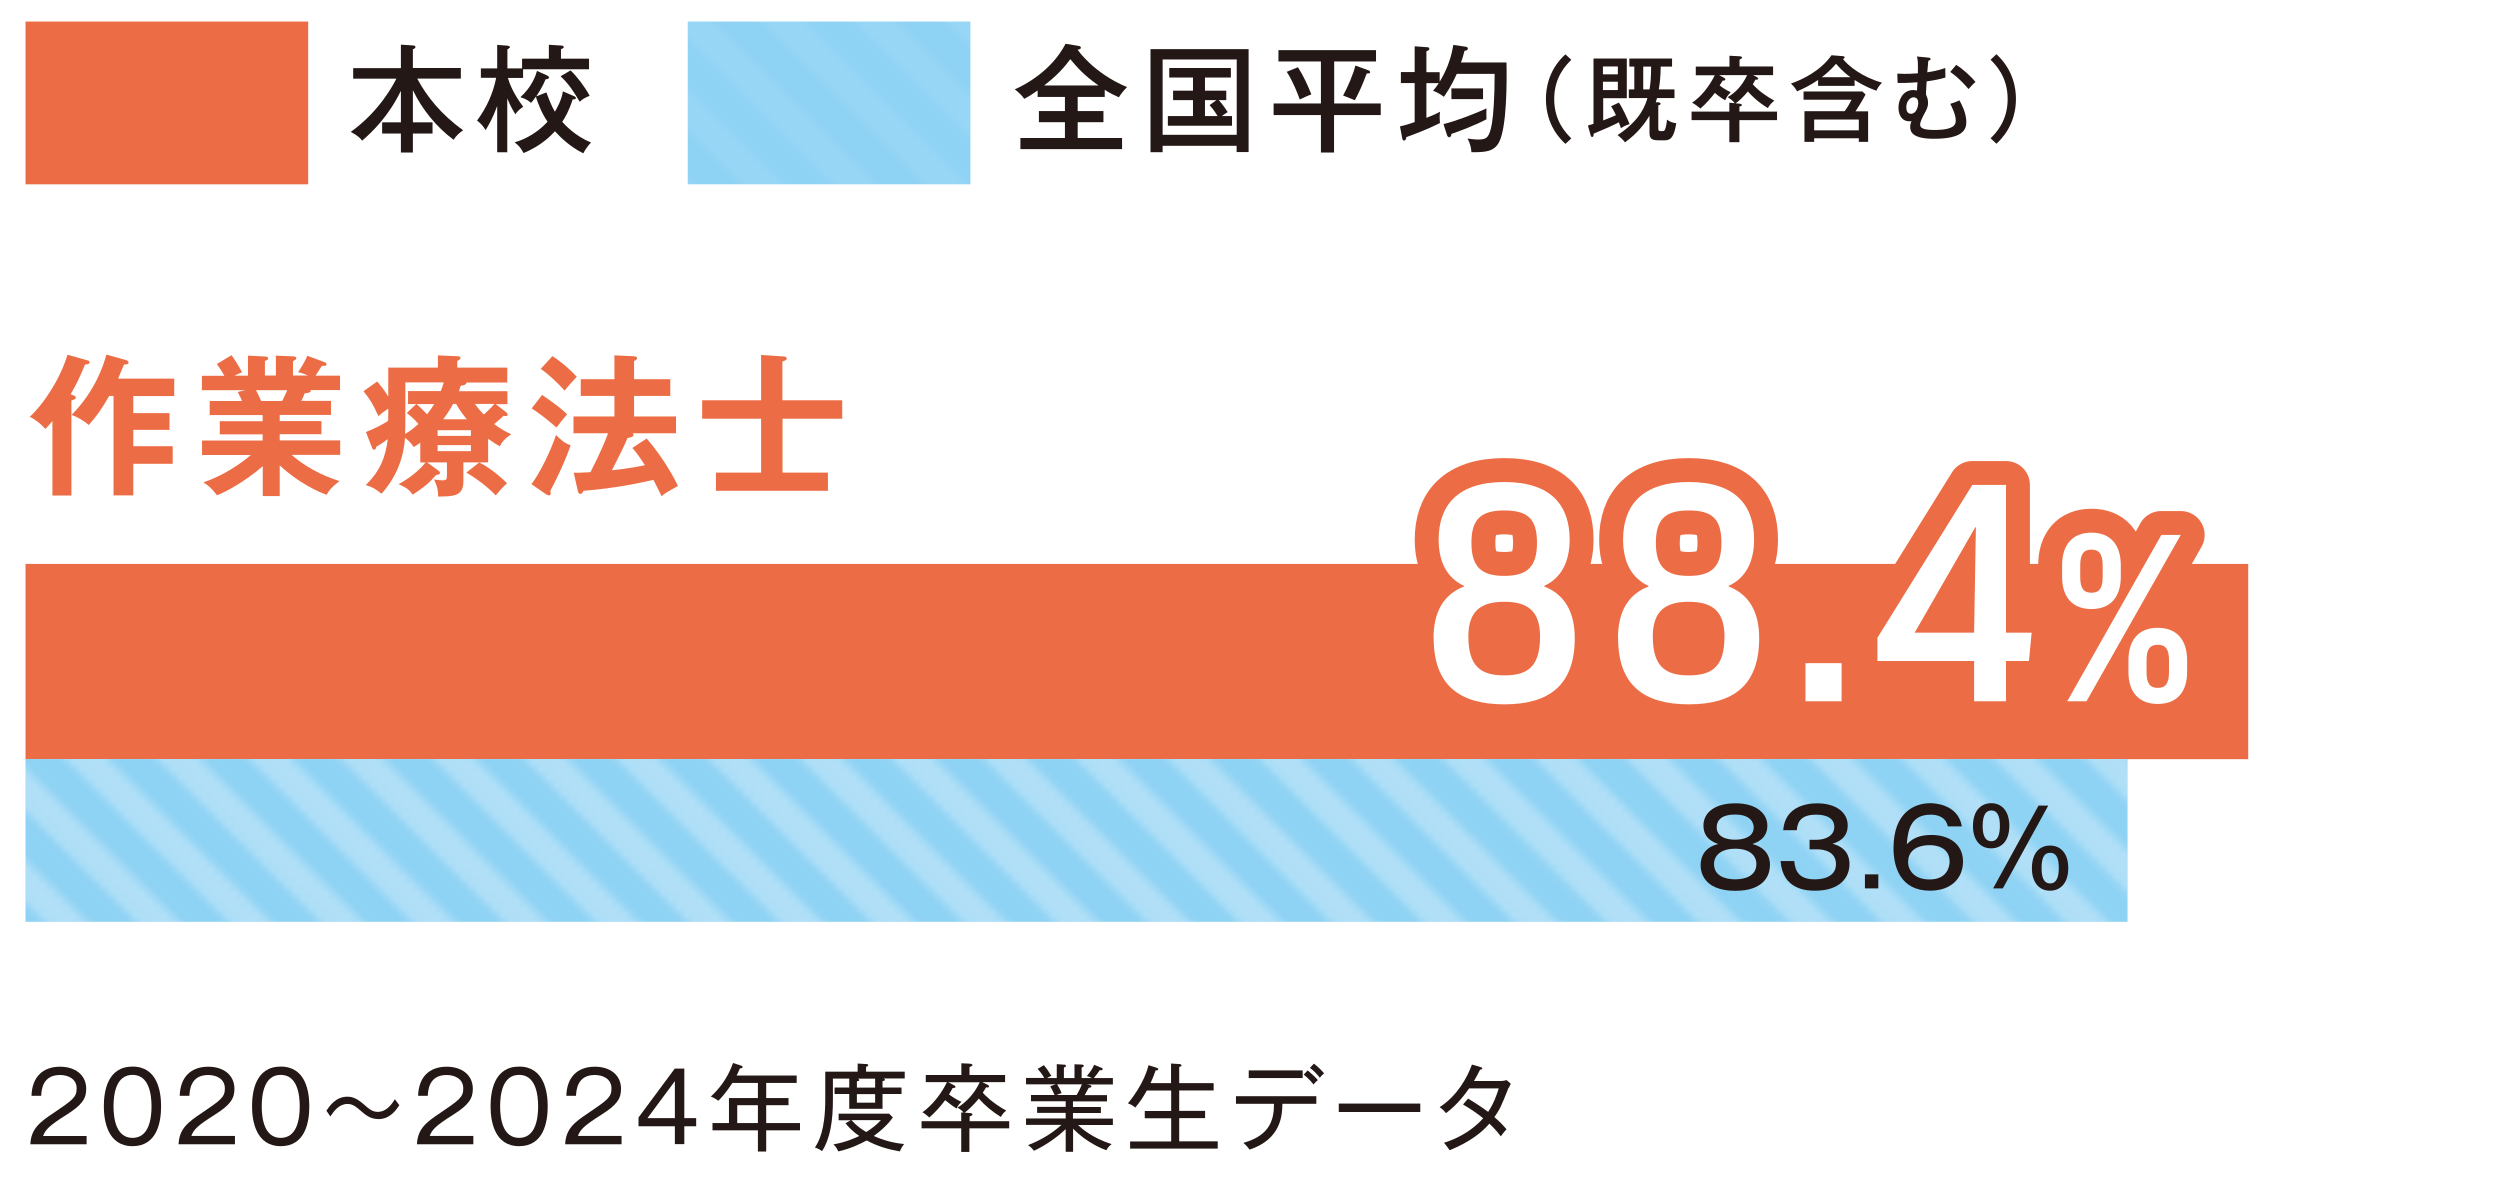 <?xml version="1.0" encoding="UTF-8"?><svg id="_レイヤー_1" xmlns="http://www.w3.org/2000/svg" xmlns:xlink="http://www.w3.org/1999/xlink" viewBox="0 0 196 94"><defs><style>.cls-1{fill:#ec6d45;}.cls-1,.cls-2,.cls-3,.cls-4,.cls-5,.cls-6,.cls-7{stroke-width:0px;}.cls-2{fill:#231815;}.cls-3{fill:url(#_新規パターンスウォッチ_2-2);}.cls-3,.cls-4{opacity:.3;}.cls-8{stroke:#fff;stroke-width:4px;}.cls-8,.cls-9{stroke-linejoin:round;}.cls-8,.cls-9,.cls-5{fill:none;}.cls-4{fill:url(#_新規パターンスウォッチ_2);}.cls-9{stroke:#ec6d45;stroke-linecap:round;stroke-width:3.75px;}.cls-6{fill:#fff;}.cls-10{clip-path:url(#clippath);}.cls-7{fill:#8ed2f4;}</style><clipPath id="clippath"><rect class="cls-5" y="0" width="144" height="144"/></clipPath><pattern id="_新規パターンスウォッチ_2" x="0" y="0" width="144" height="144" patternTransform="translate(-2995.71 -3306.56) scale(.6)" patternUnits="userSpaceOnUse" viewBox="0 0 144 144"><rect class="cls-5" width="144" height="144"/><g class="cls-10"><line class="cls-8" x1="-14.97" y1="122.97" x2="21.03" y2="158.97"/><line class="cls-8" x1="-14.97" y1="110.97" x2="33.03" y2="158.97"/><line class="cls-8" x1="-14.97" y1="98.97" x2="45.03" y2="158.97"/><line class="cls-8" x1="-14.97" y1="86.97" x2="57.03" y2="158.97"/><line class="cls-8" x1="-14.97" y1="74.97" x2="69.03" y2="158.97"/><line class="cls-8" x1="-14.97" y1="62.97" x2="81.03" y2="158.97"/><line class="cls-8" x1="-14.97" y1="50.97" x2="93.03" y2="158.97"/><line class="cls-8" x1="-14.97" y1="38.97" x2="105.03" y2="158.97"/><line class="cls-8" x1="-14.97" y1="26.97" x2="117.03" y2="158.97"/><line class="cls-8" x1="-14.97" y1="14.97" x2="129.03" y2="158.97"/><line class="cls-8" x1="-14.97" y1="2.97" x2="141.03" y2="158.97"/><line class="cls-8" x1="-14.97" y1="-9.03" x2="153.03" y2="158.97"/><line class="cls-8" x1="-2.97" y1="-9.03" x2="153.03" y2="146.97"/><line class="cls-8" x1="9.03" y1="-9.03" x2="153.03" y2="134.97"/><line class="cls-8" x1="21.03" y1="-9.03" x2="153.03" y2="122.97"/><line class="cls-8" x1="33.03" y1="-9.03" x2="153.03" y2="110.97"/><line class="cls-8" x1="45.03" y1="-9.03" x2="153.03" y2="98.97"/><line class="cls-8" x1="57.03" y1="-9.03" x2="153.03" y2="86.97"/><line class="cls-8" x1="69.03" y1="-9.03" x2="153.03" y2="74.97"/><line class="cls-8" x1="81.03" y1="-9.03" x2="153.03" y2="62.97"/><line class="cls-8" x1="93.03" y1="-9.03" x2="153.03" y2="50.97"/><line class="cls-8" x1="105.03" y1="-9.03" x2="153.03" y2="38.97"/><line class="cls-8" x1="117.03" y1="-9.03" x2="153.03" y2="26.97"/><line class="cls-8" x1="129.03" y1="-9.03" x2="153.03" y2="14.97"/></g></pattern><pattern id="_新規パターンスウォッチ_2-2" patternTransform="translate(-3262.52 -3268.2) scale(.6)" xlink:href="#_新規パターンスウォッチ_2"/></defs><rect class="cls-1" x="2" y="44.21" width="174.26" height="15.31"/><rect class="cls-7" x="2" y="59.51" width="164.8" height="12.76"/><rect class="cls-4" x="2" y="59.51" width="164.8" height="12.76"/><path class="cls-2" d="m6.79,89.06v.65H2.38c.05-1.21.73-1.73,1.83-2.46,1.47-1,1.8-1.22,1.8-1.91,0-.77-.68-1.06-1.31-1.06-1.39,0-1.45,1.22-1.47,1.63h-.76c.04-1.46.87-2.28,2.24-2.28,1.17,0,2.05.63,2.05,1.74,0,.77-.33,1.26-1.55,2.03-1.38.87-1.65,1.17-1.83,1.66h3.42Z"/><path class="cls-2" d="m12.63,86.74c0,1.2-.3,3.12-2.24,3.12s-2.25-1.97-2.25-3.12.27-3.12,2.25-3.12,2.24,2,2.24,3.12Zm-3.73,0c0,.98.21,2.47,1.49,2.47s1.49-1.49,1.49-2.47-.21-2.47-1.49-2.47-1.49,1.47-1.49,2.47Z"/><path class="cls-2" d="m18.42,89.06v.65h-4.42c.05-1.21.73-1.73,1.83-2.46,1.47-1,1.8-1.22,1.8-1.91,0-.77-.68-1.06-1.31-1.06-1.39,0-1.45,1.22-1.47,1.63h-.76c.04-1.46.87-2.28,2.24-2.28,1.17,0,2.05.63,2.05,1.74,0,.77-.33,1.26-1.55,2.03-1.38.87-1.65,1.17-1.83,1.66h3.42Z"/><path class="cls-2" d="m24.25,86.74c0,1.2-.3,3.12-2.24,3.12s-2.25-1.97-2.25-3.12.27-3.12,2.25-3.12,2.24,2,2.24,3.12Zm-3.73,0c0,.98.21,2.47,1.49,2.47s1.49-1.49,1.49-2.47-.21-2.47-1.49-2.47-1.49,1.47-1.49,2.47Z"/><path class="cls-2" d="m29.65,87.73c-.46,0-.8-.15-1.27-.56-.5-.44-.74-.62-1.14-.62-.66,0-1.06.56-1.34.98l-.31-.45c.24-.36.73-1.1,1.64-1.1.27,0,.65.04,1.28.59.45.4.7.6,1.1.6.71,0,1.11-.62,1.35-.99l.35.47c-.27.4-.74,1.09-1.66,1.09Z"/><path class="cls-2" d="m37.11,89.06v.65h-4.42c.05-1.21.73-1.73,1.83-2.46,1.47-1,1.8-1.22,1.8-1.91,0-.77-.68-1.06-1.31-1.06-1.39,0-1.45,1.22-1.47,1.63h-.76c.04-1.46.87-2.28,2.24-2.28,1.17,0,2.05.63,2.05,1.74,0,.77-.33,1.26-1.55,2.03-1.38.87-1.65,1.17-1.83,1.66h3.42Z"/><path class="cls-2" d="m42.94,86.74c0,1.2-.3,3.12-2.24,3.12s-2.24-1.97-2.24-3.12.27-3.12,2.24-3.12,2.24,2,2.24,3.12Zm-3.73,0c0,.98.21,2.47,1.49,2.47s1.49-1.49,1.49-2.47-.21-2.47-1.49-2.47-1.49,1.47-1.49,2.47Z"/><path class="cls-2" d="m48.73,89.06v.65h-4.42c.05-1.21.73-1.73,1.83-2.46,1.47-1,1.8-1.22,1.8-1.91,0-.77-.68-1.06-1.31-1.06-1.39,0-1.45,1.22-1.47,1.63h-.76c.04-1.46.87-2.28,2.24-2.28,1.17,0,2.05.63,2.05,1.74,0,.77-.33,1.26-1.55,2.03-1.38.87-1.65,1.17-1.83,1.66h3.42Z"/><path class="cls-2" d="m53.65,87.66h.93v.64h-.93v1.4h-.74v-1.4h-2.85v-.69l2.84-3.83h.75v3.87Zm-.74,0v-2.9l-2.15,2.9h2.15Z"/><path class="cls-2" d="m60.07,88.62v1.66h-.65v-1.66h-3.56v-.57h1.29v-1.96h2.27v-1.19h-2c-.44.68-.8,1.1-1.1,1.4-.34-.24-.5-.29-.59-.33.57-.53,1.28-1.33,1.74-2.63l.62.2c.08.03.13.05.13.11,0,.1-.12.11-.21.11-.13.3-.19.44-.26.56h4.71v.58h-2.39v1.19h1.75v.56h-1.75v1.4h2.65v.57h-2.65Zm-.65-1.97h-1.62v1.4h1.62v-1.4Z"/><path class="cls-2" d="m69.3,84.57s.08.04.08.07c0,.1-.13.11-.19.12v.5h1.49v.51h-1.49v1.16h-2.61v-1.16h-1.15v-.51h1.15v-.7h-1.28v1.67c0,1.63-.2,3-.85,4.02-.22-.17-.44-.25-.56-.28.29-.47.81-1.31.81-3.77v-2.18h2.54v-.64l.66.04c.09,0,.17.02.17.09,0,.07-.09.11-.17.13v.38h3.03v.53h-1.64Zm1.24,5.7c-.95-.17-1.77-.41-2.59-.86-.45.24-1.22.64-2.23.86-.07-.17-.19-.38-.38-.55.98-.17,1.67-.49,2.03-.66-.65-.44-.95-.83-1.08-1l.41-.23h-.95v-.52h3.96l.29.3c-.47.65-1.04,1.12-1.5,1.45.28.13,1.21.53,2.38.63-.07.09-.21.28-.34.59Zm-3.78-2.45c.35.41.8.73,1.15.93.5-.31.85-.6,1.15-.93h-2.3Zm1.85-3.25h-1.34s.1.05.1.1c0,.08-.13.1-.19.1v.5h1.43v-.7Zm0,1.21h-1.43v.67h1.43v-.67Z"/><path class="cls-2" d="m76,88.46v1.85h-.64v-1.85h-3.11v-.56h3.11v-.69l.19.02c-.09-.11-.2-.23-.48-.39.86-.55,1.39-1.25,1.74-1.99h-2.47l.47.24s.1.06.1.11c0,.11-.16.1-.22.1-.19.35-.22.38-.29.5.04.03.49.38.98.58-.2.2-.27.28-.38.53-.31-.18-.77-.55-.9-.66-.31.43-.77.95-1.24,1.36-.14-.13-.35-.3-.54-.41.26-.18,1.22-.92,1.92-2.36h-1.66v-.56h2.79v-.92l.65.03s.22.01.22.11c0,.07-.08.1-.23.16v.62h2.79v.56h-1.79l.41.2c.06.03.12.08.12.14,0,.1-.14.08-.23.07-.04.07-.23.36-.26.42.11.13.75.81,1.84,1.4-.22.18-.31.29-.42.5-.65-.4-1.24-.88-1.73-1.44-.44.55-.97,1.01-1.11,1.1l.38.03c.15.01.23.04.23.11,0,.09-.13.13-.22.15v.38h3.1v.56h-3.1Z"/><path class="cls-2" d="m84.51,88.19c.26.26,1.12,1.03,2.64,1.51-.2.16-.3.27-.41.48-.32-.11-1.53-.59-2.61-1.69v1.81h-.58v-1.78c-.8.77-1.81,1.4-2.49,1.7-.21-.28-.38-.39-.47-.44.58-.22,1.67-.71,2.63-1.59h-2.78v-.5h3.11v-.44h-2.24v-.47h2.24v-.44h-2.72v-.49h1.85c-.07-.17-.22-.47-.34-.69l.44-.15h-2.34v-.5h1.43c-.22-.38-.4-.57-.52-.71l.49-.29c.22.26.42.55.59.84-.06.02-.19.07-.34.17h.76v-1.09l.56.04c.07,0,.16.01.16.1,0,.07-.07.1-.16.12v.83h.83v-1.08l.56.02s.17,0,.17.1c0,.07-.11.12-.17.14v.82h.8c-.13-.07-.25-.12-.39-.16.27-.33.44-.56.57-.88l.61.25s.06.05.06.09c0,.03-.02.09-.11.09-.02,0-.03,0-.12-.01-.17.25-.19.28-.46.62h1.49v.5h-2.06l.22.04c.12.02.16.08.16.11,0,.02,0,.11-.21.11-.04.07-.07.14-.32.58h1.75v.49h-2.67v.44h2.19v.47h-2.19v.44h3.13v.5h-2.75Zm-1.63-3.18c.07.11.26.44.35.7-.09.01-.22.05-.4.14h1.58c.13-.23.31-.56.41-.84h-1.95Z"/><path class="cls-2" d="m88.6,90.06v-.57h3.22v-1.82h-2.07v-.57h2.07v-1.6h-1.91c-.31.56-.53.88-.91,1.34-.11-.11-.23-.21-.57-.34,1.26-1.52,1.57-2.79,1.61-2.99l.61.19c.06.02.16.05.16.13s-.16.1-.21.09c-.07.19-.19.56-.4,1h1.61v-1.54l.63.04c.07,0,.19.02.19.1,0,.09-.11.11-.18.13v1.27h2.7v.57h-2.7v1.6h2.03v.57h-2.03v1.82h3.02v.57h-6.88Z"/><path class="cls-2" d="m100.54,86.54c-.01.81-.06,2.77-2.58,3.59-.12-.18-.23-.31-.48-.53,2.13-.59,2.4-1.87,2.4-3.06h-2.98v-.6h6.3v.6h-2.67Zm-2.64-2.02v-.6h4.23v.6h-4.23Zm5.08.51c-.12-.16-.38-.48-.77-.78l.31-.33c.26.21.58.5.8.76-.14.12-.22.2-.35.35Zm.5-.53c-.13-.16-.38-.48-.78-.78l.31-.33c.27.2.58.5.8.76-.14.12-.22.19-.34.35Z"/><path class="cls-2" d="m104.96,87.18v-.66h6.39v.66h-6.39Z"/><path class="cls-2" d="m118.27,85.28c-.56,1.42-.69,1.71-1.11,2.3.56.48.8.78.95.96-.11.11-.24.26-.45.55-.17-.23-.38-.5-.89-1-.56.66-1.5,1.43-3.12,2.09-.11-.17-.17-.25-.44-.59.8-.23,2.13-.84,3.07-1.92-.5-.41-1.04-.76-1.58-1.08l.4-.46c.34.21.88.53,1.57,1.04.42-.62.67-1.31.83-1.84h-2.32c-.29.41-.87,1.23-1.81,1.94-.13-.16-.24-.28-.5-.47,1.37-.88,2.16-2.31,2.53-3.34l.68.2c.09.03.13.05.13.11,0,.08-.12.09-.17.09-.14.27-.31.62-.48.89h2.07c.25,0,.37-.04.49-.07l.33.29c-.08.14-.11.2-.15.31Z"/><path class="cls-9" d="m112.39,50.03c0-2.04.77-3.42,2.39-4.05v-.05c-1.33-.61-1.99-1.87-1.99-3.63,0-2.64,1.45-4.51,5.15-4.51s5.12,1.87,5.12,4.51c0,1.75-.66,3.02-1.99,3.63v.05c1.61.63,2.39,2.01,2.39,4.05,0,3.65-1.96,5.19-5.52,5.19s-5.54-1.54-5.54-5.19Zm5.54-2.85c-1.75,0-2.81.66-2.81,2.71,0,2.32.94,3.06,2.81,3.06s2.81-.7,2.81-3.06c0-2.06-1.05-2.71-2.81-2.71Zm-2.57-4.63c0,1.89.77,2.6,2.57,2.6s2.57-.7,2.57-2.6-.75-2.53-2.57-2.53-2.57.68-2.57,2.53Z"/><path class="cls-9" d="m126.85,50.03c0-2.04.77-3.42,2.39-4.05v-.05c-1.33-.61-1.99-1.87-1.99-3.63,0-2.64,1.45-4.51,5.15-4.51s5.12,1.87,5.12,4.51c0,1.75-.66,3.02-1.99,3.63v.05c1.61.63,2.39,2.01,2.39,4.05,0,3.65-1.96,5.19-5.52,5.19s-5.54-1.54-5.54-5.19Zm5.54-2.85c-1.75,0-2.81.66-2.81,2.71,0,2.32.94,3.06,2.81,3.06s2.81-.7,2.81-3.06c0-2.06-1.05-2.71-2.81-2.71Zm-2.57-4.63c0,1.89.77,2.6,2.57,2.6s2.57-.7,2.57-2.6-.75-2.53-2.57-2.53-2.57.68-2.57,2.53Z"/><path class="cls-9" d="m141.55,51.99h2.83v2.99h-2.83v-2.99Z"/><path class="cls-9" d="m154.77,54.98v-3.16h-7.58v-1.82l7.44-11.98h2.64v11.58h2.01l-.21,2.22h-1.8v3.16h-2.5Zm0-5.38l.14-8.26h-.05l-4.75,8.26h4.65Z"/><path class="cls-9" d="m166.27,45.23c0,1.58-.81,2.52-2.3,2.52s-2.3-.94-2.3-2.52v-.92c0-1.58.79-2.55,2.3-2.55s2.3.97,2.3,2.55v.92Zm3.17-3.29h1.53l-7.39,13.04h-1.51l7.38-13.04Zm-6.35,3.29c0,.9.27,1.24.88,1.24s.88-.34.88-1.24v-.9c0-.88-.27-1.24-.88-1.24s-.88.36-.88,1.24v.9Zm8.38,7.46c0,1.57-.81,2.5-2.3,2.5s-2.3-.93-2.3-2.5v-.92c0-1.58.79-2.55,2.3-2.55s2.3.97,2.3,2.55v.92Zm-3.18,0c0,.9.27,1.24.88,1.24s.88-.34.88-1.24v-.92c0-.88-.27-1.22-.88-1.22s-.88.34-.88,1.22v.92Z"/><path class="cls-6" d="m112.39,50.03c0-2.04.77-3.42,2.39-4.05v-.05c-1.33-.61-1.99-1.87-1.99-3.63,0-2.64,1.45-4.51,5.15-4.51s5.12,1.87,5.12,4.51c0,1.75-.66,3.02-1.99,3.63v.05c1.61.63,2.39,2.01,2.39,4.05,0,3.65-1.96,5.19-5.52,5.19s-5.54-1.54-5.54-5.19Zm5.54-2.85c-1.75,0-2.81.66-2.81,2.71,0,2.32.94,3.06,2.81,3.06s2.81-.7,2.81-3.06c0-2.06-1.05-2.71-2.81-2.71Zm-2.57-4.63c0,1.89.77,2.6,2.57,2.6s2.57-.7,2.57-2.6-.75-2.53-2.57-2.53-2.57.68-2.57,2.53Z"/><path class="cls-6" d="m126.85,50.03c0-2.04.77-3.42,2.39-4.05v-.05c-1.33-.61-1.99-1.87-1.99-3.63,0-2.64,1.45-4.51,5.15-4.51s5.12,1.87,5.12,4.51c0,1.75-.66,3.02-1.99,3.63v.05c1.61.63,2.39,2.01,2.39,4.05,0,3.65-1.96,5.19-5.52,5.19s-5.54-1.54-5.54-5.19Zm5.54-2.85c-1.75,0-2.81.66-2.81,2.71,0,2.32.94,3.06,2.81,3.06s2.81-.7,2.81-3.06c0-2.06-1.05-2.71-2.81-2.71Zm-2.57-4.63c0,1.89.77,2.6,2.57,2.6s2.57-.7,2.57-2.6-.75-2.53-2.57-2.53-2.57.68-2.57,2.53Z"/><path class="cls-6" d="m141.55,51.99h2.83v2.99h-2.83v-2.99Z"/><path class="cls-6" d="m154.77,54.98v-3.16h-7.58v-1.82l7.44-11.98h2.64v11.58h2.01l-.21,2.22h-1.8v3.16h-2.5Zm0-5.38l.14-8.26h-.05l-4.75,8.26h4.65Z"/><path class="cls-6" d="m166.27,45.23c0,1.58-.81,2.52-2.3,2.52s-2.3-.94-2.3-2.52v-.92c0-1.58.79-2.55,2.3-2.55s2.3.97,2.3,2.55v.92Zm3.17-3.29h1.53l-7.39,13.04h-1.51l7.38-13.04Zm-6.35,3.29c0,.9.27,1.24.88,1.24s.88-.34.88-1.24v-.9c0-.88-.27-1.24-.88-1.24s-.88.36-.88,1.24v.9Zm8.38,7.46c0,1.57-.81,2.5-2.3,2.5s-2.3-.93-2.3-2.5v-.92c0-1.58.79-2.55,2.3-2.55s2.3.97,2.3,2.55v.92Zm-3.18,0c0,.9.27,1.24.88,1.24s.88-.34.88-1.24v-.92c0-.88-.27-1.22-.88-1.22s-.88.34-.88,1.22v.92Z"/><path class="cls-2" d="m138.76,67.85c0,.83-.52,1.99-2.71,1.99-.47,0-1.43-.06-2.05-.57-.39-.31-.67-.81-.67-1.42,0-1.31,1.05-1.6,1.38-1.68-.33-.12-1.16-.4-1.16-1.45,0-.96.82-1.74,2.51-1.74s2.5.84,2.5,1.74c0,1.05-.84,1.33-1.17,1.45.87.23,1.38.77,1.38,1.68Zm-4.38-.11c0,.98.96,1.2,1.66,1.2.64,0,1.66-.19,1.66-1.2,0-.67-.53-1.2-1.66-1.2s-1.66.53-1.66,1.2Zm.21-2.87c0,.96,1.25.96,1.44.96s1.46,0,1.46-.96c0-.2-.08-1.01-1.46-1.01s-1.44.75-1.44,1.01Z"/><path class="cls-2" d="m141.88,65.84h.54c.73,0,1.39-.34,1.39-1.01,0-.96-1.19-.96-1.42-.96-1.13,0-1.47.5-1.52,1.22h-1.07c.04-.33.11-1,.71-1.51.63-.53,1.53-.6,1.94-.6,1.51,0,2.41.72,2.41,1.73,0,1.07-.86,1.33-1.19,1.44,1.07.28,1.33.97,1.33,1.59,0,1.05-.74,2.09-2.69,2.09-.61,0-2.55-.04-2.71-2.32h1.07c.07.88.46,1.43,1.59,1.43.26,0,1.68,0,1.68-1.19,0-.97-.92-1.16-1.44-1.16h-.63v-.75Z"/><path class="cls-2" d="m147.26,69.65h-1.05v-1.1h1.05v1.1Z"/><path class="cls-2" d="m152.71,64.8c-.15-.77-.83-.93-1.34-.93-1.54,0-1.79,1.15-1.88,2.32.52-.54,1.14-.73,1.93-.73,1.35,0,2.48.68,2.48,2.09,0,1.27-.89,2.28-2.59,2.28-2.32,0-2.86-1.86-2.86-3.34,0-2.79,1.64-3.52,2.89-3.52.21,0,2.17.03,2.47,1.82h-1.1Zm-3.12,2.75c0,.68.48,1.4,1.69,1.4,1.39,0,1.57-1.03,1.57-1.4,0-1.24-1.28-1.29-1.54-1.29-1.21,0-1.71.59-1.71,1.29Z"/><path class="cls-2" d="m157.53,64.75c0,1.19-.62,1.76-1.42,1.76-.91,0-1.43-.71-1.43-1.74,0-1.33.73-1.8,1.43-1.8.82,0,1.42.61,1.42,1.77Zm-2.09,0c0,.6.12,1.2.68,1.2s.67-.63.67-1.2c0-.63-.12-1.21-.67-1.21-.39,0-.68.3-.68,1.21Zm5.14-1.59l-3.56,6.49h-.76l3.56-6.49h.76Zm1.57,4.9c0,1.2-.63,1.77-1.43,1.77-.91,0-1.42-.72-1.42-1.75,0-1.33.72-1.79,1.42-1.79.82,0,1.43.6,1.43,1.76Zm-2.09,0c0,.6.11,1.2.67,1.2s.68-.62.68-1.2c0-.63-.12-1.2-.68-1.2s-.67.56-.67,1.2Z"/><rect class="cls-1" x="2" y="1.69" width="22.16" height="12.76"/><rect class="cls-7" x="53.92" y="1.69" width="22.16" height="12.76"/><rect class="cls-3" x="53.92" y="1.69" width="22.16" height="12.76"/><path class="cls-2" d="m32.37,9.59h1.54v.88h-1.54v1.49h-.94v-1.49h-1.47v-.88h1.47v-2.47c-.98,2.01-2.23,3.21-3.04,3.91-.1-.14-.28-.37-.89-.69,2.24-1.6,3.35-3.71,3.57-4.17h-3.38v-.83h3.74v-1.84l.9.06c.11,0,.24.02.24.13,0,.08-.08.13-.2.17v1.47h3.76v.83h-3.42c.73,1.39,1.9,2.84,3.6,4.05-.37.27-.52.41-.75.75-1.36-1.02-2.45-2.36-3.19-3.89v2.51Z"/><path class="cls-2" d="m39.78,11.94h-.8v-3.63c-.33.91-.65,1.47-.91,1.89-.22-.36-.37-.51-.67-.75.74-.99,1.26-2.13,1.5-3.35h-1.2v-.74h1.28v-1.84l.81.06s.19.03.19.11c0,.06-.06.1-.2.18v1.49h1.15v-.76h2.1v-1.09l.95.06c.13,0,.22.05.22.12,0,.05-.03.08-.07.1-.06.03-.1.05-.15.06v.75h2.2v.83h-5.17v.68h-1.19c.13.47.45,1.26,1.2,2.26-.43.29-.55.49-.61.59-.11-.17-.36-.56-.64-1.25v4.24Zm3.05-4.71c.11.3.39,1.06.67,1.53.1-.17.53-.87.63-1.6l.83.36c.15.06.19.11.19.16,0,.11-.14.11-.18.11h-.07c-.32.98-.6,1.42-.82,1.76.16.18.99,1.12,2.26,1.62-.23.23-.5.62-.61.85-1.05-.52-1.8-1.26-2.22-1.73-.3.32-1.06,1.13-2.46,1.71-.26-.46-.33-.53-.7-.84.34-.1,1.53-.47,2.58-1.62-.51-.73-.77-1.52-.92-1.96-.2.29-.27.37-.38.49-.11-.11-.33-.3-.83-.45.92-.83,1.22-1.75,1.3-2.06l.76.34c.06.03.18.08.18.17,0,.14-.2.14-.26.14-.24.6-.58,1.1-.74,1.35l.78-.31Zm1.9-1.71c.5.47,1.1,1.25,1.5,1.99-.42.17-.58.28-.78.47-.45-.76-.84-1.39-1.5-2l.78-.46Z"/><path class="cls-2" d="m84.49,8.71h2.02v.87h-2.02v1.24h3.48v.87h-7.97v-.87h3.49v-1.24h-2.04v-.87h2.04v-1.11h-2.14v-.51c-.58.41-.87.57-1.05.66-.15-.25-.48-.54-.74-.75.74-.31,2.89-1.44,3.98-3.57l1.02.17c.07,0,.18.05.18.13,0,.1-.06.12-.25.17.01.03,1.24,1.83,3.87,2.93-.2.19-.53.59-.64.8-.36-.16-.7-.32-1.11-.59v.56h-2.12v1.11Zm1.63-2.01c-1.16-.82-1.69-1.44-2.21-2.06-.72,1-1.5,1.63-2.05,2.06h4.26Z"/><path class="cls-2" d="m91.15,11.43v.5h-.95V3.85h7.69v8.07h-.94v-.49h-5.81Zm5.81-.86v-5.91h-5.81v5.91h5.81Zm-2.49-3.46h1.67v.74h-.59c.16.17.44.52.7.94-.16.09-.3.2-.46.31h.8v.76h-5.03v-.76h1.97v-1.25h-1.56v-.74h1.56v-1.03h-1.86v-.75h4.83v.75h-2.03v1.03Zm.91.74h-.91v1.25h.99c-.06-.1-.31-.51-.63-.86l.54-.39Z"/><path class="cls-2" d="m104.59,8.11h3.66v.91h-3.66v2.94h-1.03v-2.94h-3.71v-.91h3.71v-3.29h-3.33v-.89h7.65v.89h-3.28v3.29Zm-2.83-2.84c.4.62.78,1.43,1.05,2.13-.31.12-.39.15-.91.4-.16-.46-.53-1.42-1.02-2.17l.88-.36Zm5.47.22c.12.05.19.08.19.17,0,.09-.08.1-.27.1-.36.98-.64,1.56-.93,2.1-.23-.1-.3-.13-.92-.37.33-.6.8-1.66.96-2.35l.97.35Z"/><path class="cls-2" d="m110.91,3.63l.97.07c.09,0,.18.02.18.13,0,.09-.09.14-.23.19v1.64h1.04v.75c.67-1.11.93-2.05,1.07-2.89l.95.14c.09,0,.19.05.19.14,0,.14-.14.17-.26.18-.12.47-.2.72-.28.92h3.57c.03,1.5.03,5.05-.58,6.24-.38.73-1.03.81-2.17.79-.02-.34-.09-.64-.3-1.07.14.02.49.08.85.08.68,0,.87-.2,1.06-1.28.11-.6.21-2.09.21-3.87h-2.97c-.43.98-.84,1.55-1.01,1.8-.1-.07-.4-.32-.85-.47.16-.18.29-.36.45-.6h-.97v2.72c.65-.25.9-.39,1.07-.48-.02.11-.03.24-.03.44,0,.16.01.31.02.45-1.04.52-2.16.93-2.63,1.1-.03.16-.06.27-.18.27-.09,0-.12-.07-.14-.16l-.18-.95c.21-.05.49-.11,1.15-.34v-3.06h-1.08v-.86h1.08v-2.03Zm2.27,6.1c1.09-.28,2.52-.84,3.36-1.23-.01.19-.01.65,0,.85-.89.48-2.2.96-2.75,1.15,0,.13-.06.26-.17.26-.07,0-.14-.06-.17-.16l-.28-.87Zm3.09-1.96h-2.48v-.84h2.48v.84Z"/><path class="cls-2" d="m123.19,4.69c-.4.4-1.34,1.33-1.34,3.08s.95,2.69,1.34,3.08l-.46.43c-.34-.31-1.53-1.43-1.53-3.51s1.19-3.2,1.53-3.51l.46.43Z"/><path class="cls-2" d="m126.91,8.03c.29.4.72,1.36.85,1.7-.3.1-.46.17-.68.32-.1-.3-.13-.38-.16-.46-.48.25-1.11.53-1.98.89,0,.1,0,.26-.12.26-.04,0-.09-.04-.11-.12l-.22-.78c.1-.03.14-.04.44-.13v-5.12h2.61v3.11h-1.85v1.74c.59-.22.85-.35,1-.41-.17-.37-.29-.54-.38-.7l.62-.29Zm-.07-2.2v-.62h-1.17v.62h1.17Zm-1.17.58v.65h1.17v-.65h-1.17Zm4.53-1.19c-.01.76-.06,1.24-.15,1.79h1.23v.68h-1.37c-.03.1-.06.18-.1.33h.21c.09.02.17.03.17.11s-.1.11-.18.13v1.78c0,.19.01.24.23.24s.25,0,.32-.18c.02-.06.1-.29.13-.72.2.15.46.26.73.28-.18,1.16-.48,1.34-.9,1.34h-.53c-.61,0-.67-.24-.67-.65v-1.28c-.37.62-.92,1.37-1.92,2.09-.17-.22-.31-.35-.58-.57,1.81-1.18,2.18-2.36,2.34-2.9h-1.46v-.68h.43v-1.79h-.39v-.63h3.35v.63h-.9Zm-1.37,0v1.79h.49c.09-.48.12-.98.13-1.79h-.62Z"/><path class="cls-2" d="m139.01,5.21v.68h-1.57l.29.15c.07.04.11.07.11.12,0,.1-.12.09-.21.08-.12.22-.16.29-.21.37.48.53,1.06.94,1.69,1.28-.26.21-.36.34-.51.58-.79-.47-1.3-1-1.57-1.3-.28.36-.68.74-.96.93l.29.03c.15.01.2.04.2.1,0,.07-.09.1-.19.13v.39h2.95v.67h-2.95v1.73h-.79v-1.73h-2.96v-.67h2.96v-.7l.42.04c-.04-.06-.18-.25-.55-.47.59-.36,1.09-.82,1.53-1.73h-2.2l.39.21s.1.07.1.12c0,.1-.13.1-.21.1-.04.06-.2.33-.24.38.06.04.43.34.87.53-.23.25-.31.35-.43.63-.34-.17-.78-.54-.81-.58-.29.38-.73.89-1.14,1.23-.15-.13-.43-.35-.65-.46.67-.43,1.34-1.26,1.78-2.15h-1.49v-.68h2.64v-.85l.79.04c.09,0,.2.04.2.1,0,.07-.07.1-.2.16v.54h2.64Z"/><path class="cls-2" d="m145.4,6.73h-2.86v-.46c-.68.46-1.25.72-1.65.89-.13-.25-.28-.41-.48-.61.78-.27,2.28-.93,3.18-2.22l.85.07c.1,0,.18.02.18.11,0,.04-.05.08-.13.12.4.52,1.52,1.43,3.06,1.85-.23.25-.31.35-.44.63-.24-.08-.92-.33-1.71-.84v.45Zm1.06,1.99v2.4h-.73v-.28h-3.5v.28h-.76v-2.4h3.15c.27-.37.43-.68.54-.9h-3.76v-.65h4.61l.25.24c-.3.57-.67,1.14-.79,1.32h.98Zm-4.23,1.5h3.5v-.85h-3.5v.85Zm2.84-4.17c-.57-.41-.97-.87-1.12-1.05-.46.53-.87.86-1.12,1.05h2.25Z"/><path class="cls-2" d="m151.23,4.52s.13.02.13.1c0,.09-.11.13-.18.14-.02.23-.03.31-.08.91.7-.1,1.21-.27,1.41-.34,0,.42,0,.49.01.75-.48.14-.84.21-1.47.3-.01.23-.06.84-.05,1.04.07.16.16.35.16.63,0,.21-.04.4-.19.68-.26.48-.43.81-.43,1.03,0,.24.14.43,1.12.43,1.67,0,1.67-.51,1.67-.76,0-.45-.33-1.1-.43-1.29.41-.12.61-.22.72-.27.15.27.54.98.54,1.7,0,.6-.29,1.31-2.53,1.31-1.65,0-1.87-.51-1.87-.92,0-.2.05-.35.1-.46-.05.01-.1.01-.15.01-.7,0-.87-.63-.87-1.08,0-.58.33-1.37,1.16-1.37.15,0,.21.02.29.04.01-.18.02-.35.04-.65-.08,0-.94.08-1.56.05l-.02-.73c.15,0,.31.02.57.02.1,0,.55,0,1.04-.04.02-.85,0-1.03-.07-1.32l.93.09Zm-1.77,3.91c0,.15.02.49.36.49.43,0,.57-.58.57-.85,0-.23-.08-.44-.38-.44-.23,0-.56.29-.56.8Zm3.91-3.34c.49.29,1.19.93,1.51,1.34-.16.12-.19.17-.55.55-.11-.13-.7-.84-1.43-1.34l.47-.56Z"/><path class="cls-2" d="m156.06,10.84c.4-.39,1.34-1.33,1.34-3.08s-.95-2.68-1.34-3.08l.46-.43c.33.31,1.53,1.44,1.53,3.51s-1.2,3.2-1.53,3.51l-.46-.43Z"/><path class="cls-1" d="m5.75,30.99c.07.02.2.1.2.18,0,.14-.24.19-.35.22v7.46h-1.49v-5.84c-.32.38-.42.49-.55.62-.31-.36-.82-.77-1.23-.95.99-.89,2.37-2.88,2.96-4.87l1.56.44c.1.02.17.06.17.15,0,.17-.2.17-.35.17-.44,1.06-.65,1.5-1.13,2.34l.2.08Zm4.19-2.73c.08.02.14.11.14.18,0,.12-.13.13-.36.14-.13.3-.16.38-.46,1.1h4.4v1.37h-3.21v1.34h2.84v1.31h-2.84v1.28h3.09v1.38h-3.09v2.48h-1.55v-7.8h-.34c-.61,1.07-.97,1.56-1.6,2.28-.4-.35-.91-.64-1.35-.79,1.87-1.89,2.52-3.94,2.73-4.73l1.58.44Z"/><path class="cls-1" d="m21.98,38.89h-1.38v-2.34c-1.39,1.21-2.94,2.04-3.59,2.28-.5-.66-.79-.84-1.07-1.01,1.55-.53,2.88-1.42,3.73-2.15h-3.83v-1.13h4.75v-.49h-3.36v-1.03h3.36v-.48h-4.15v-1.1h2.54c-.06-.14-.22-.48-.34-.71l.6-.14h-3.41v-1.13h1.76c-.1-.2-.32-.55-.59-.92l1.16-.7c.25.37.6.92.82,1.35-.19.07-.32.12-.59.26h1.05v-1.57l1.33.07c.12.01.25.02.25.14s-.1.16-.25.2v1.15h.86v-1.56l1.34.06c.06,0,.26,0,.26.14,0,.12-.18.19-.26.23v1.13h1.17c-.35-.16-.61-.23-.77-.26.46-.71.58-.94.72-1.29l1.4.52c.06.02.11.08.11.14,0,.16-.18.14-.36.13-.08.12-.43.66-.5.77h1.92v1.13h-2.33s.04.06.04.08c0,.13-.32.16-.47.17-.14.34-.22.48-.28.6h2.33v1.1h-4.02v.48h3.27v1.03h-3.27v.49h4.74v1.13h-3.81c1.51,1.31,3.05,1.82,3.75,2.06-.66.52-.83.74-1,1.07-.58-.19-2.27-.96-3.68-2.31v2.4Zm-1.91-8.3c.08.14.18.35.41.85h1.64c.07-.14.22-.42.4-.85h-2.45Z"/><path class="cls-1" d="m39.17,34.98c-.25-.14-.46-.26-.9-.58v1.85h-1.94v1.48c0,1.18-.76,1.19-1.98,1.2,0-.52-.06-.78-.32-1.34.41.06.52.07.67.07.28,0,.34-.06.34-.4v-1.01h-1.56l.83.6c.11.07.18.13.18.22,0,.13-.13.16-.29.16-.5.59-.98,1-1.84,1.55-.31-.41-.46-.52-1.11-.82,1.21-.66,1.9-1.42,2.11-1.7h-.41v-1.55c-.27.19-.36.25-.52.34-.17-.26-.3-.44-.68-.73-.1,1.63-.71,3.13-1.84,4.39-.53-.41-.64-.49-1.23-.68,1.09-1.07,1.55-2.16,1.72-3.6-.41.3-.65.46-.9.6-.02.11-.06.23-.16.23-.12,0-.17-.14-.19-.2l-.46-1.19c.88-.35,1.45-.68,1.74-.88,0-.12.01-.61.01-.72v-.23c-.38.25-.55.38-.78.58-.42-.93-.59-1.23-1.16-1.95l1.07-.76c.44.5.71.92.87,1.19v-2.28h3.89v-.96l1.52.07c.11,0,.25.01.25.13,0,.1-.11.17-.25.24v.52h3.92v1.17h-3.21c.05.19-.32.24-.44.25-.07.22-.1.3-.14.43h3.8v1.02h-.91l.76.59c.12.1.17.13.17.22s-.08.12-.16.12c-.06,0-.11,0-.17-.02-.13.14-.23.24-.73.65.59.44,1,.64,1.34.79-.52.37-.71.58-.9.96Zm-7.39-5v2.15c0,1.33,0,1.48-.02,1.89.17-.1.53-.3,1.04-.78-.38-.46-.68-.68-.91-.86l.74-.7h-.64v-1.02h2.57c.06-.17.14-.37.23-.68h-3.01Zm.88,1.7c.4.37.53.49.82.8.29-.37.34-.44.56-.8h-1.38Zm4.26,2.05h-2.61v.44h2.61v-.44Zm0,1.17h-2.61v.47h2.61v-.47Zm-1.16-3.23h-.24c-.31.59-.67,1.07-.77,1.2h1.85c-.1-.12-.53-.63-.84-1.2Zm3.11,7.17c-.65-.67-1.45-1.29-2.31-1.79l1.01-.79c.97.46,1.93,1.37,2.18,1.62-.48.47-.67.7-.88.96Zm-1.64-7.17c.15.19.32.44.7.83.14-.12.62-.56.83-.83h-1.52Z"/><path class="cls-1" d="m42.5,30.96c1.34.91,1.74,1.31,1.96,1.52-.2.22-.7.86-.83,1.04-.9-.78-1.4-1.15-1.95-1.5l.83-1.07Zm-.83,6.99c.64-.83,1.51-2.59,1.92-3.85.62.64.95.74,1.15.8-.4,1.18-1.01,2.48-1.6,3.6.02.06.04.11.04.17,0,.1-.06.17-.13.17-.04,0-.13-.02-.23-.08l-1.15-.8Zm1.64-10.03c.66.42,1.44,1.09,1.91,1.62-.5.54-.56.6-.96,1.08-.41-.46-1.14-1.2-1.87-1.7l.92-1Zm7.39,6.46c1.34,1.54,2.23,3.23,2.45,3.72-.86.48-.96.53-1.28.8-.11-.2-.54-1.1-.64-1.28-1.01.23-2.88.65-5.49.86-.06.14-.11.24-.25.24-.1,0-.16-.07-.2-.28l-.31-1.38c.24.01.47.01,1.31-.04.73-1.4,1.25-2.66,1.38-3.05h-2.71v-1.32h3.21v-1.61h-2.64v-1.31h2.64v-1.87l1.54.07c.14.01.24.07.24.14,0,.11-.11.18-.24.23v1.43h2.84v1.31h-2.84v1.61h3.29v1.32h-3.39s.06.06.06.12c0,.17-.31.23-.47.25-.28.67-.71,1.52-1.23,2.53,1.35-.14,2.23-.32,2.59-.4-.61-.95-.84-1.19-.99-1.35l1.16-.76Z"/><path class="cls-1" d="m66.03,31.38v1.45h-4.68v4.22h3.56v1.43h-8.78v-1.43h3.54v-4.22h-4.62v-1.45h4.62v-3.55l1.7.11c.23.01.31.06.31.16,0,.12-.07.14-.34.25v3.03h4.68Z"/></svg>